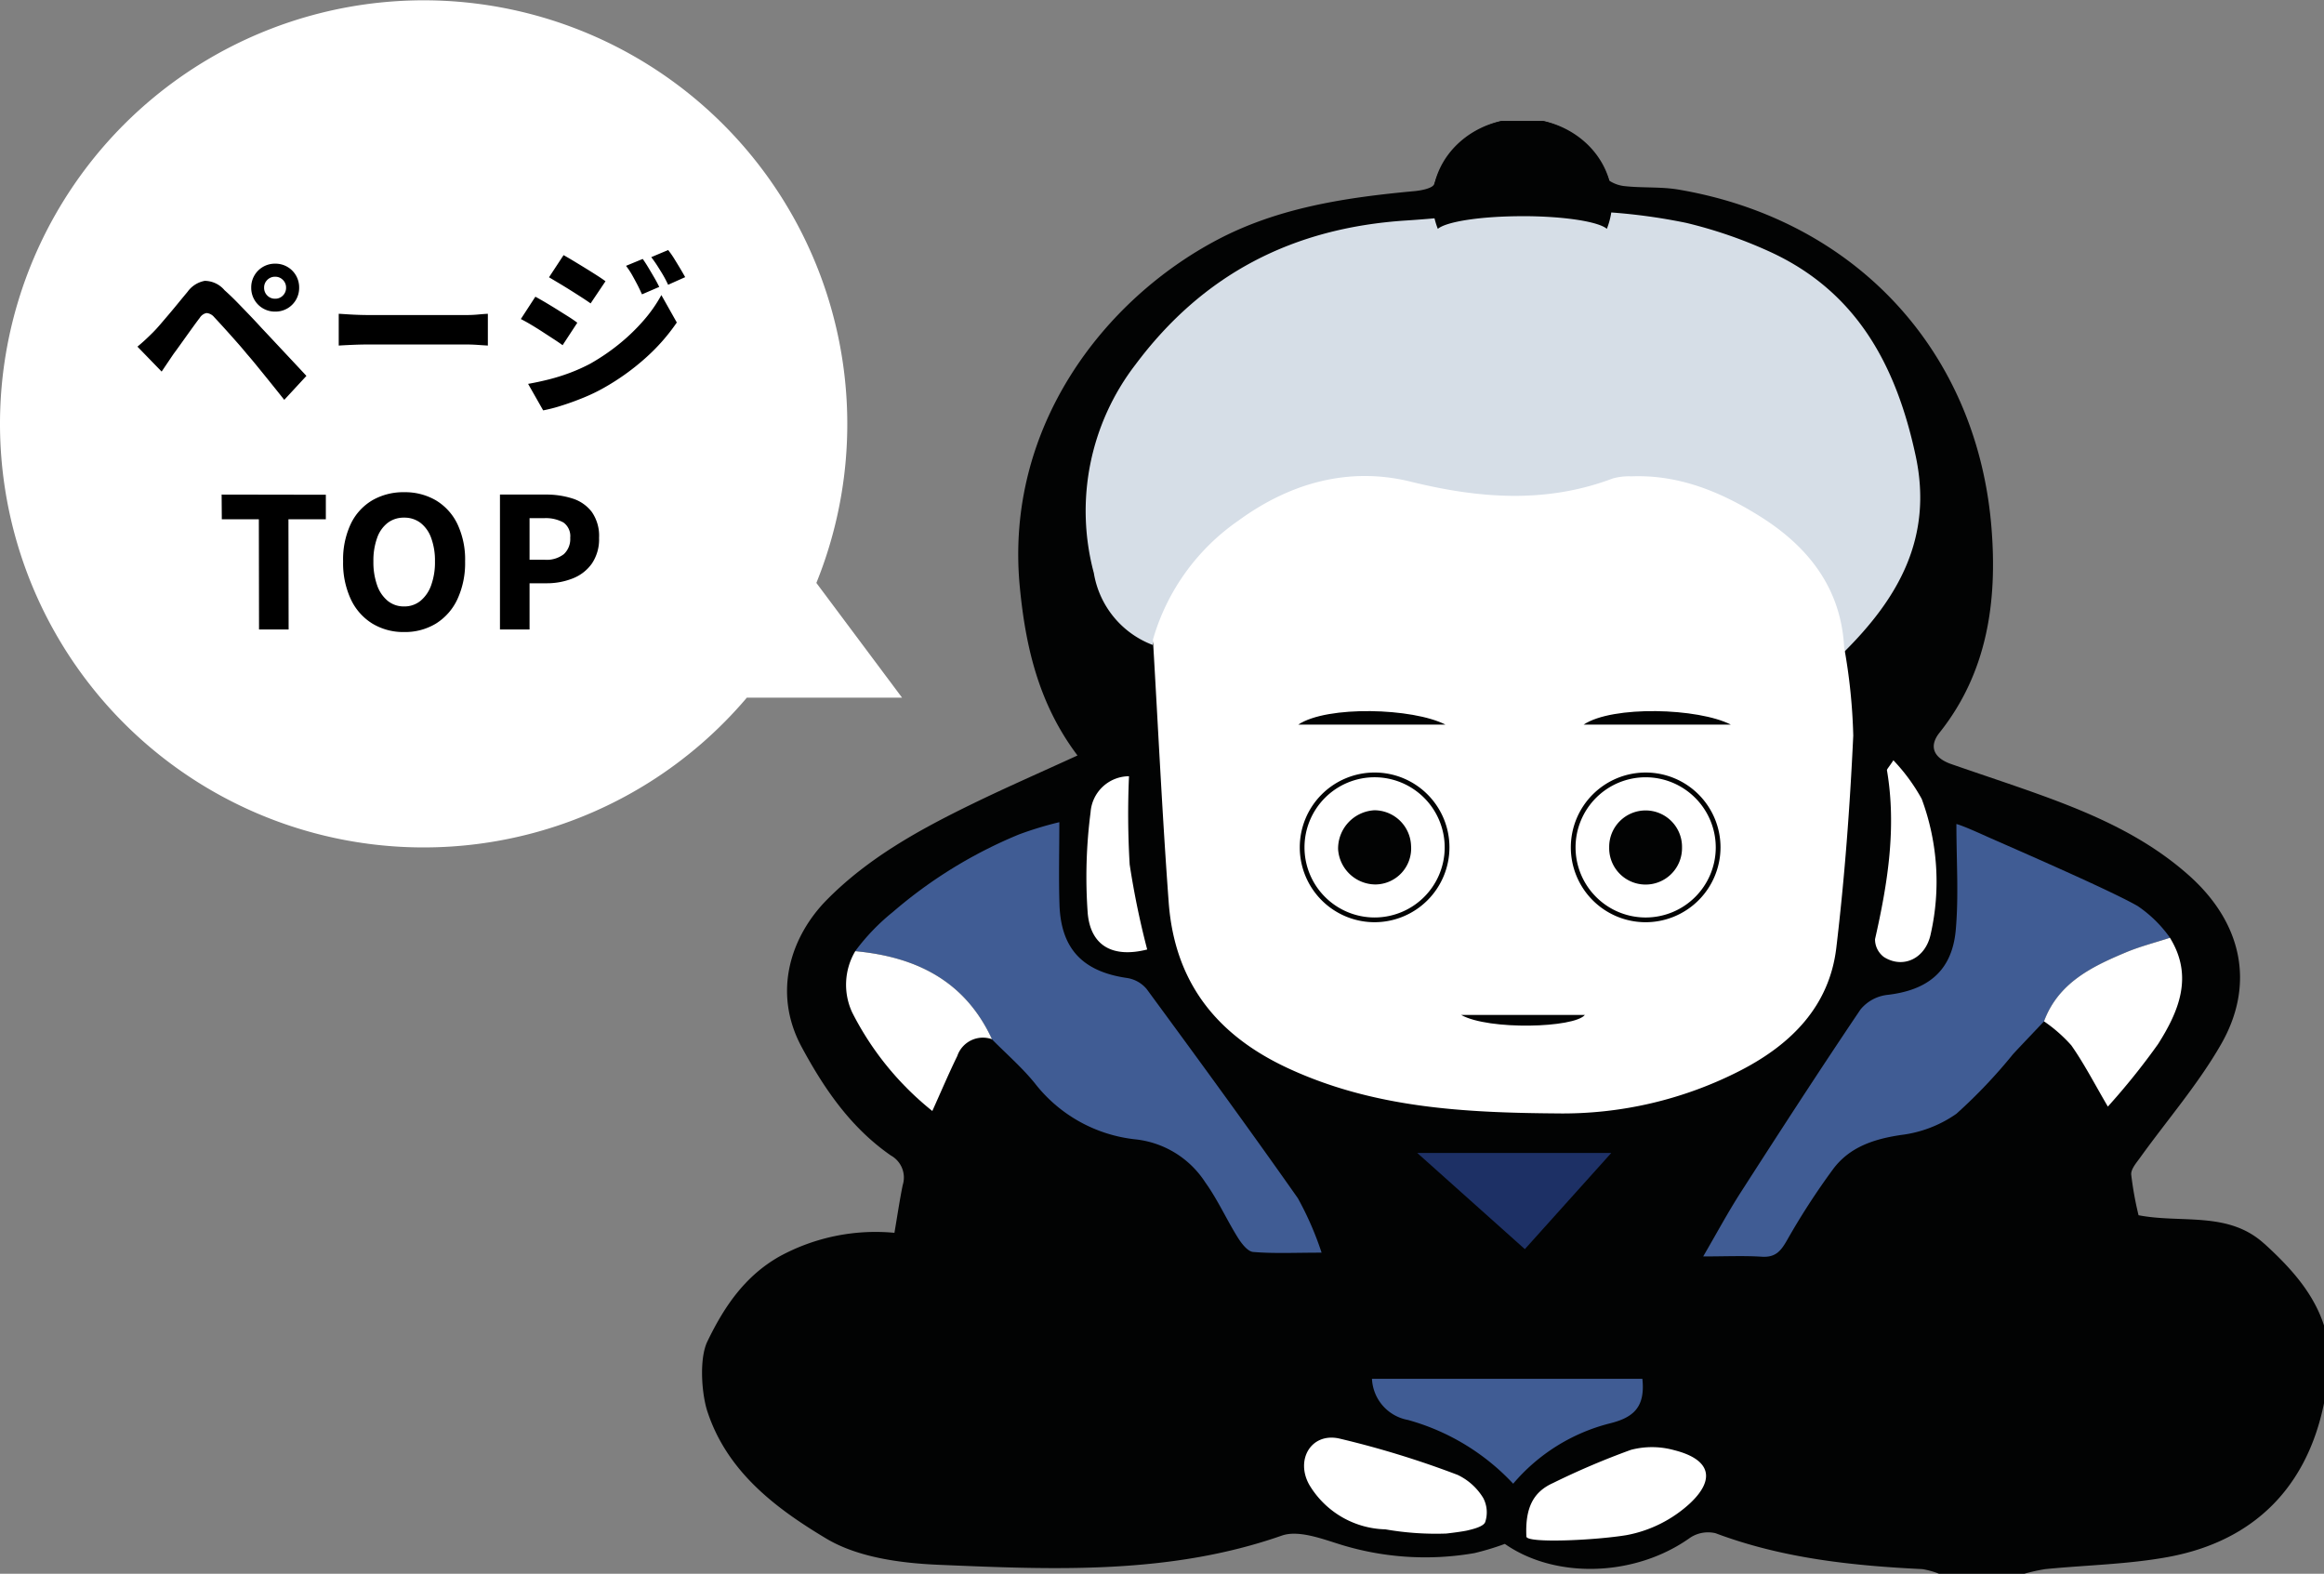 <svg xmlns="http://www.w3.org/2000/svg" xmlns:xlink="http://www.w3.org/1999/xlink" width="192" height="130" viewBox="0 0 192 130"><rect x="0" y="0" width="192" height="130" fill="#808080" stroke="none"/><defs><style>.a{fill:none;}.b{clip-path:url(#a);}.c{fill:#020303;}.d{fill:#fff;}.e{fill:#405c94;}.f{fill:#1d3065;}.g{fill:#d6dee7;}</style><clipPath id="a"><rect class="a" width="134" height="120" transform="translate(0 0.194)"/></clipPath></defs><g transform="translate(-513 -4853)"><g transform="translate(571 4862.806)"><g class="b"><path class="c" d="M129.065,92.934c-2.977-2.715-6.808-1.664-10.386-2.354a27.756,27.756,0,0,1-.606-3.36c-.031-.447.423-.963.732-1.393,2.241-3.116,4.788-6.054,6.688-9.364,2.868-5,1.7-10.065-2.622-13.928-3.526-3.153-7.743-5.02-12.111-6.61-2.509-.913-5.049-1.738-7.57-2.619-1.456-.508-1.847-1.47-.956-2.587,3.972-4.979,4.774-10.872,4.3-16.856-1.156-14.708-11.3-25.534-25.858-28.007-1.471-.25-3-.122-4.492-.291a2.85,2.85,0,0,1-1.243-.454,7.591,7.591,0,0,0-14.382.1c-.024.063-.049.122-.071.188-.116.343-1.049.529-1.622.582C53.254,6.5,47.683,7.321,42.63,9.971,33.19,14.921,25,25.488,26.249,38.64c.478,5.024,1.583,9.736,4.769,13.961-3.039,1.394-5.881,2.633-8.667,3.989-4.352,2.119-8.58,4.43-12.039,7.932-2.871,2.905-4.577,7.534-2.082,12.163,1.9,3.522,4.088,6.684,7.375,8.963a2.08,2.08,0,0,1,.971,2.45c-.256,1.269-.445,2.552-.681,3.934a16.569,16.569,0,0,0-9.5,1.954C3.547,95.6,1.834,98.125.462,100.964c-.727,1.431-.493,4.454,0,5.887,1.655,4.972,5.689,7.977,9.793,10.434,2.627,1.573,6.181,2.042,9.355,2.174,9.5.4,19.046.82,28.294-2.416,1.28-.448,3.063.176,4.508.634a23.7,23.7,0,0,0,11.394.814,21.617,21.617,0,0,0,2.518-.762c4.183,2.924,10.763,2.726,15.285-.493a2.678,2.678,0,0,1,2.124-.388c5.515,2.072,11.265,2.681,17.081,2.965a6.342,6.342,0,0,1,1.369.381h7.069a14.346,14.346,0,0,1,1.733-.383c3.364-.332,6.775-.388,10.088-.991,8.368-1.522,13-7.428,13.4-16.681-.28-3.96-2.65-6.7-5.4-9.205" transform="translate(0)"/><path class="d" d="M138.386,285.539a24.29,24.29,0,0,1-5.027-.347,7.535,7.535,0,0,1-6.29-3.684c-1.16-2.071.159-4.308,2.448-3.826a77.421,77.421,0,0,1,9.806,3.01,4.96,4.96,0,0,1,2.127,1.924,2.547,2.547,0,0,1,.159,1.96c-.108.341-.815.552-1.39.687-.367.1-1.527.244-1.834.275" transform="translate(-76.903 -168.664)"/><path class="d" d="M185.647,279.875a6.859,6.859,0,0,0-3.62-.039,63.319,63.319,0,0,0-6.444,2.744c-1.608.726-2.305,2.025-2.193,4.411-.012.576,5.628.327,8.282-.112a10.612,10.612,0,0,0,5.229-2.62c2.182-2.047,1.631-3.645-1.254-4.385" transform="translate(-105.286 -169.875)"/><path class="e" d="M152.593,273.893a18.7,18.7,0,0,0-8.695-5.267,3.624,3.624,0,0,1-2.971-3.4h22.34c.247,2.345-.729,3.2-2.7,3.687a15.44,15.44,0,0,0-7.977,4.983" transform="translate(-85.58 -161.135)"/><path class="e" d="M238.747,164.757c-.847.9-1.7,1.785-2.54,2.687a43.157,43.157,0,0,1-4.7,4.949,10.1,10.1,0,0,1-4.586,1.751c-2.247.336-4.244,1-5.6,2.821a58.8,58.8,0,0,0-3.821,5.9c-.511.893-.958,1.4-2.058,1.334-1.492-.095-2.994-.024-4.852-.024,1.108-1.9,2.05-3.657,3.127-5.331,3.245-5.047,6.507-10.084,9.862-15.058a3.359,3.359,0,0,1,2.188-1.212c3.4-.38,5.392-1.992,5.691-5.383.249-2.826.051-5.691.051-8.737.656.177,2.243.916,2.771,1.148,3.708,1.63,10.069,4.41,12.189,5.618a10.372,10.372,0,0,1,2.688,2.634c-1.227.4-2.487.721-3.672,1.219-2.824,1.188-5.559,2.524-6.731,5.684" transform="translate(-127.879 -90.192)"/><path class="d" d="M282.292,179.308c1.172-3.159,3.907-4.5,6.731-5.684,1.185-.5,2.445-.819,3.672-1.219,1.968,3.179.733,6.078-.981,8.782a57.36,57.36,0,0,1-4.147,5.162c-1.085-1.85-1.946-3.529-3.019-5.059a12.372,12.372,0,0,0-2.255-1.982" transform="translate(-171.424 -104.744)"/><path class="e" d="M32.22,158.726a17.607,17.607,0,0,1,3.123-3.246,38.2,38.2,0,0,1,10.4-6.393,29.119,29.119,0,0,1,3.341-1.016c0,2.416-.059,4.62.013,6.82.121,3.655,1.937,5.529,5.591,6.053a2.637,2.637,0,0,1,1.607.905c4.209,5.728,8.406,11.467,12.493,17.282a26.14,26.14,0,0,1,1.963,4.5c-2.2,0-3.936.086-5.653-.057-.461-.038-.968-.709-1.275-1.2-.93-1.491-1.656-3.12-2.676-4.541a7.861,7.861,0,0,0-5.787-3.562,12.17,12.17,0,0,1-8.322-4.661c-1.062-1.3-2.345-2.412-3.528-3.609-2.221-4.819-6.266-6.81-11.3-7.274" transform="translate(-19.566 -89.96)"/><path class="d" d="M31.04,175.22c5.03.464,9.075,2.455,11.3,7.274a2.235,2.235,0,0,0-2.868,1.39c-.707,1.444-1.334,2.927-2.061,4.539a24.7,24.7,0,0,1-6.619-8.138,5.437,5.437,0,0,1,.253-5.065" transform="translate(-18.386 -106.454)"/><path class="f" d="M150.459,217.7h16.025l-7.139,7.944-8.886-7.944" transform="translate(-91.368 -132.263)"/><path class="g" d="M143.383,55.8c-.262-4.883-2.98-8.291-6.886-10.753-3.213-2.026-6.721-3.5-10.675-3.346a5.013,5.013,0,0,0-1.543.172c-5.545,2.1-11.082,1.653-16.711.266-5.2-1.28-10.057.177-14.213,3.21a17.988,17.988,0,0,0-7.074,9.838,7.683,7.683,0,0,1-4.853-5.938A19.818,19.818,0,0,1,84.87,32.028c5.6-7.493,13.018-11.3,22.364-11.9,5.3-.343,6.646-.832,9.677-.835.26,0,5.13.059,5.264.067a48.029,48.029,0,0,1,8.2.967,37.66,37.66,0,0,1,6.815,2.342c7.263,3.29,10.535,9.442,12.134,16.9,1.448,6.754-1.424,11.751-5.945,16.23" transform="translate(-49.059 -11.72)"/><path class="d" d="M151.951,89.335a47.227,47.227,0,0,1,.757,7.318c-.273,5.854-.707,11.713-1.4,17.532-.573,4.8-3.693,7.939-7.845,10.093a32.14,32.14,0,0,1-15.282,3.584c-7.6-.061-15.1-.443-22.2-3.747-5.97-2.775-9.352-7.192-9.83-13.7-.531-7.224-.874-14.462-1.3-21.693a17.986,17.986,0,0,1,7.074-9.838c4.155-3.032,9.015-4.49,14.213-3.21,5.629,1.387,11.166,1.83,16.711-.266a5.013,5.013,0,0,1,1.543-.172c3.954-.155,7.462,1.32,10.675,3.346,3.905,2.462,6.623,5.87,6.886,10.753" transform="translate(-57.599 -45.693)"/><path class="d" d="M248.242,135.043a15.35,15.35,0,0,1,2.34,3.19,19.644,19.644,0,0,1,.74,11.179c-.428,2.017-2.275,2.872-3.846,1.894a1.821,1.821,0,0,1-.75-1.485c1.047-4.606,1.788-9.218.986-13.95-.016-.091.127-.21.53-.827" transform="translate(-149.818 -82.045)"/><path class="d" d="M85.856,152.712c-2.747.7-4.652-.22-4.912-2.969a41.475,41.475,0,0,1,.235-8.368,3.2,3.2,0,0,1,3.174-2.975,70.527,70.527,0,0,0,.055,7.287,68.334,68.334,0,0,0,1.448,7.025" transform="translate(-49.079 -84.084)"/><path class="c" d="M161.081,8.05c3.424,0,6.283.448,6.984,1.047a6.288,6.288,0,0,0,.436-2.283C168.5,3.051,165.18,0,161.081,0s-7.42,3.051-7.42,6.814A6.288,6.288,0,0,0,154.1,9.1c.7-.6,3.56-1.047,6.985-1.047" transform="translate(-93.312)"/><path class="c" d="M159.676,188.646H169.9c-.876,1.071-7.932,1.28-10.221,0" transform="translate(-96.965 -114.611)"/><path class="c" d="M197.609,125.807H185.443c2.39-1.6,9.488-1.378,12.166,0" transform="translate(-112.612 -75.753)"/><path class="c" d="M137.578,125.807H125.412c2.39-1.6,9.488-1.378,12.166,0" transform="translate(-76.158 -75.753)"/><path class="c" d="M196.842,148.655a3.009,3.009,0,1,1-6.017-.032,3.009,3.009,0,1,1,6.017.032" transform="translate(-115.88 -88.436)"/><path class="c" d="M188.918,149.985a6.183,6.183,0,1,1,6.188-6.183,6.192,6.192,0,0,1-6.188,6.183m0-11.974a5.791,5.791,0,1,0,5.795,5.791,5.8,5.8,0,0,0-5.795-5.791" transform="translate(-110.964 -83.609)"/><path class="c" d="M136.871,151.693a3.113,3.113,0,0,1-3.079-2.913,3.174,3.174,0,0,1,3-3.216,3.04,3.04,0,0,1,3.029,2.942,2.978,2.978,0,0,1-2.947,3.187" transform="translate(-81.244 -88.437)"/><path class="c" d="M131.9,149.984a6.183,6.183,0,1,1,6.188-6.183,6.192,6.192,0,0,1-6.188,6.183m0-11.974a5.791,5.791,0,1,0,5.795,5.791,5.8,5.8,0,0,0-5.795-5.791" transform="translate(-76.34 -83.609)"/></g></g><g transform="translate(0 -10)"><path class="d" d="M0,35A35,35,0,1,1,67.445,48.153l7.081,9.48H61.7A35,35,0,0,1,0,35Z" transform="translate(513 4863)"/><path d="M-12.18-9.24a.886.886,0,0,0,.262.653.886.886,0,0,0,.653.263.868.868,0,0,0,.637-.263.886.886,0,0,0,.262-.653.868.868,0,0,0-.262-.637.868.868,0,0,0-.637-.263.886.886,0,0,0-.653.263A.868.868,0,0,0-12.18-9.24Zm-1.065,0a1.958,1.958,0,0,1,.262-1.005,1.948,1.948,0,0,1,.713-.712,1.958,1.958,0,0,1,1.005-.262,1.958,1.958,0,0,1,1.005.262,1.948,1.948,0,0,1,.712.712A1.958,1.958,0,0,1-9.285-9.24a1.958,1.958,0,0,1-.262,1.005,1.948,1.948,0,0,1-.712.713,1.958,1.958,0,0,1-1.005.262,1.958,1.958,0,0,1-1.005-.262,1.948,1.948,0,0,1-.713-.713A1.958,1.958,0,0,1-13.245-9.24Zm-9.4,4.875q.345-.285.637-.555t.653-.63q.255-.255.577-.63t.705-.825q.382-.45.78-.937t.788-.953A2.252,2.252,0,0,1-17.085-9.8a2.157,2.157,0,0,1,1.635.773q.54.48,1.065,1.02t1.035,1.072q.51.533.96,1.028.51.54,1.148,1.223l1.312,1.4q.675.72,1.245,1.335L-10.515.03q-.5-.63-1.05-1.313t-1.088-1.343q-.533-.66-.967-1.155-.33-.405-.72-.848t-.773-.87q-.383-.427-.7-.772t-.5-.54a.918.918,0,0,0-.623-.33.861.861,0,0,0-.562.4q-.21.27-.487.653t-.577.8l-.585.818q-.285.4-.51.7-.255.375-.517.765t-.472.7ZM-6.015-7.08q.285.015.735.045t.923.045q.473.015.847.015H4.5q.525,0,1.005-.045t.8-.06v2.625q-.27-.015-.8-.052t-1-.037H-3.51q-.645,0-1.35.03t-1.155.06ZM19.1-11.61q.225.315.472.727t.487.825q.24.413.405.758l-1.425.615q-.225-.5-.42-.87t-.4-.735a6.333,6.333,0,0,0-.5-.75Zm2.1-.735a7.078,7.078,0,0,1,.5.712q.247.4.487.8t.42.727l-1.41.63a9.637,9.637,0,0,0-.457-.87q-.218-.36-.435-.7t-.5-.712Zm-8.64.42q.375.21.847.495t.96.585q.487.3.922.578t.735.5l-1.23,1.83q-.315-.225-.758-.51t-.908-.578q-.465-.292-.93-.57l-.84-.5ZM9.63-1.29q.855-.15,1.718-.368a16.314,16.314,0,0,0,1.725-.54,14.514,14.514,0,0,0,1.688-.758,17.215,17.215,0,0,0,2.392-1.627,16.077,16.077,0,0,0,2.01-1.935A11.776,11.776,0,0,0,20.64-8.625L21.915-6.36A16.016,16.016,0,0,1,19.3-3.4,19.451,19.451,0,0,1,15.885-.96a14.6,14.6,0,0,1-1.68.81Q13.29.225,12.413.5a12.794,12.794,0,0,1-1.538.4Zm.6-7.2q.39.21.87.495t.96.585l.908.57q.427.27.727.5L12.48-4.485q-.33-.24-.758-.517l-.9-.585q-.472-.307-.938-.585T9.03-6.645ZM-12.6,19l-.015-9.105h-3.06l-.015-2.04,8.61.015V9.895h-3.09L-10.155,19Zm11.985.21a4.928,4.928,0,0,1-2.625-.7A4.688,4.688,0,0,1-5.017,16.5a7.094,7.094,0,0,1-.637-3.128,6.9,6.9,0,0,1,.637-3.1A4.527,4.527,0,0,1-3.24,8.327,5.1,5.1,0,0,1-.615,7.66a5.043,5.043,0,0,1,2.633.675,4.6,4.6,0,0,1,1.77,1.95,6.851,6.851,0,0,1,.637,3.09A7.094,7.094,0,0,1,3.788,16.5a4.7,4.7,0,0,1-1.77,2.01A4.917,4.917,0,0,1-.615,19.21Zm0-2.115a2.091,2.091,0,0,0,1.35-.457,2.942,2.942,0,0,0,.885-1.29,5.571,5.571,0,0,0,.315-1.972,5.4,5.4,0,0,0-.315-1.943,2.736,2.736,0,0,0-.885-1.245A2.187,2.187,0,0,0-.615,9.76a2.187,2.187,0,0,0-1.35.427,2.688,2.688,0,0,0-.878,1.245,5.518,5.518,0,0,0-.308,1.943,5.7,5.7,0,0,0,.308,1.972,2.89,2.89,0,0,0,.878,1.29A2.091,2.091,0,0,0-.615,17.095ZM7.305,19V7.855h3.78a7.066,7.066,0,0,1,2.228.33A3.2,3.2,0,0,1,14.9,9.3a3.443,3.443,0,0,1,.592,2.13,3.573,3.573,0,0,1-.592,2.122,3.492,3.492,0,0,1-1.583,1.23,5.786,5.786,0,0,1-2.175.4H9.75V19ZM9.75,13.24h1.26a2.315,2.315,0,0,0,1.575-.465,1.708,1.708,0,0,0,.525-1.35,1.386,1.386,0,0,0-.555-1.26,2.992,2.992,0,0,0-1.62-.36H9.75Z" transform="translate(547 4896)"/></g></g></svg>